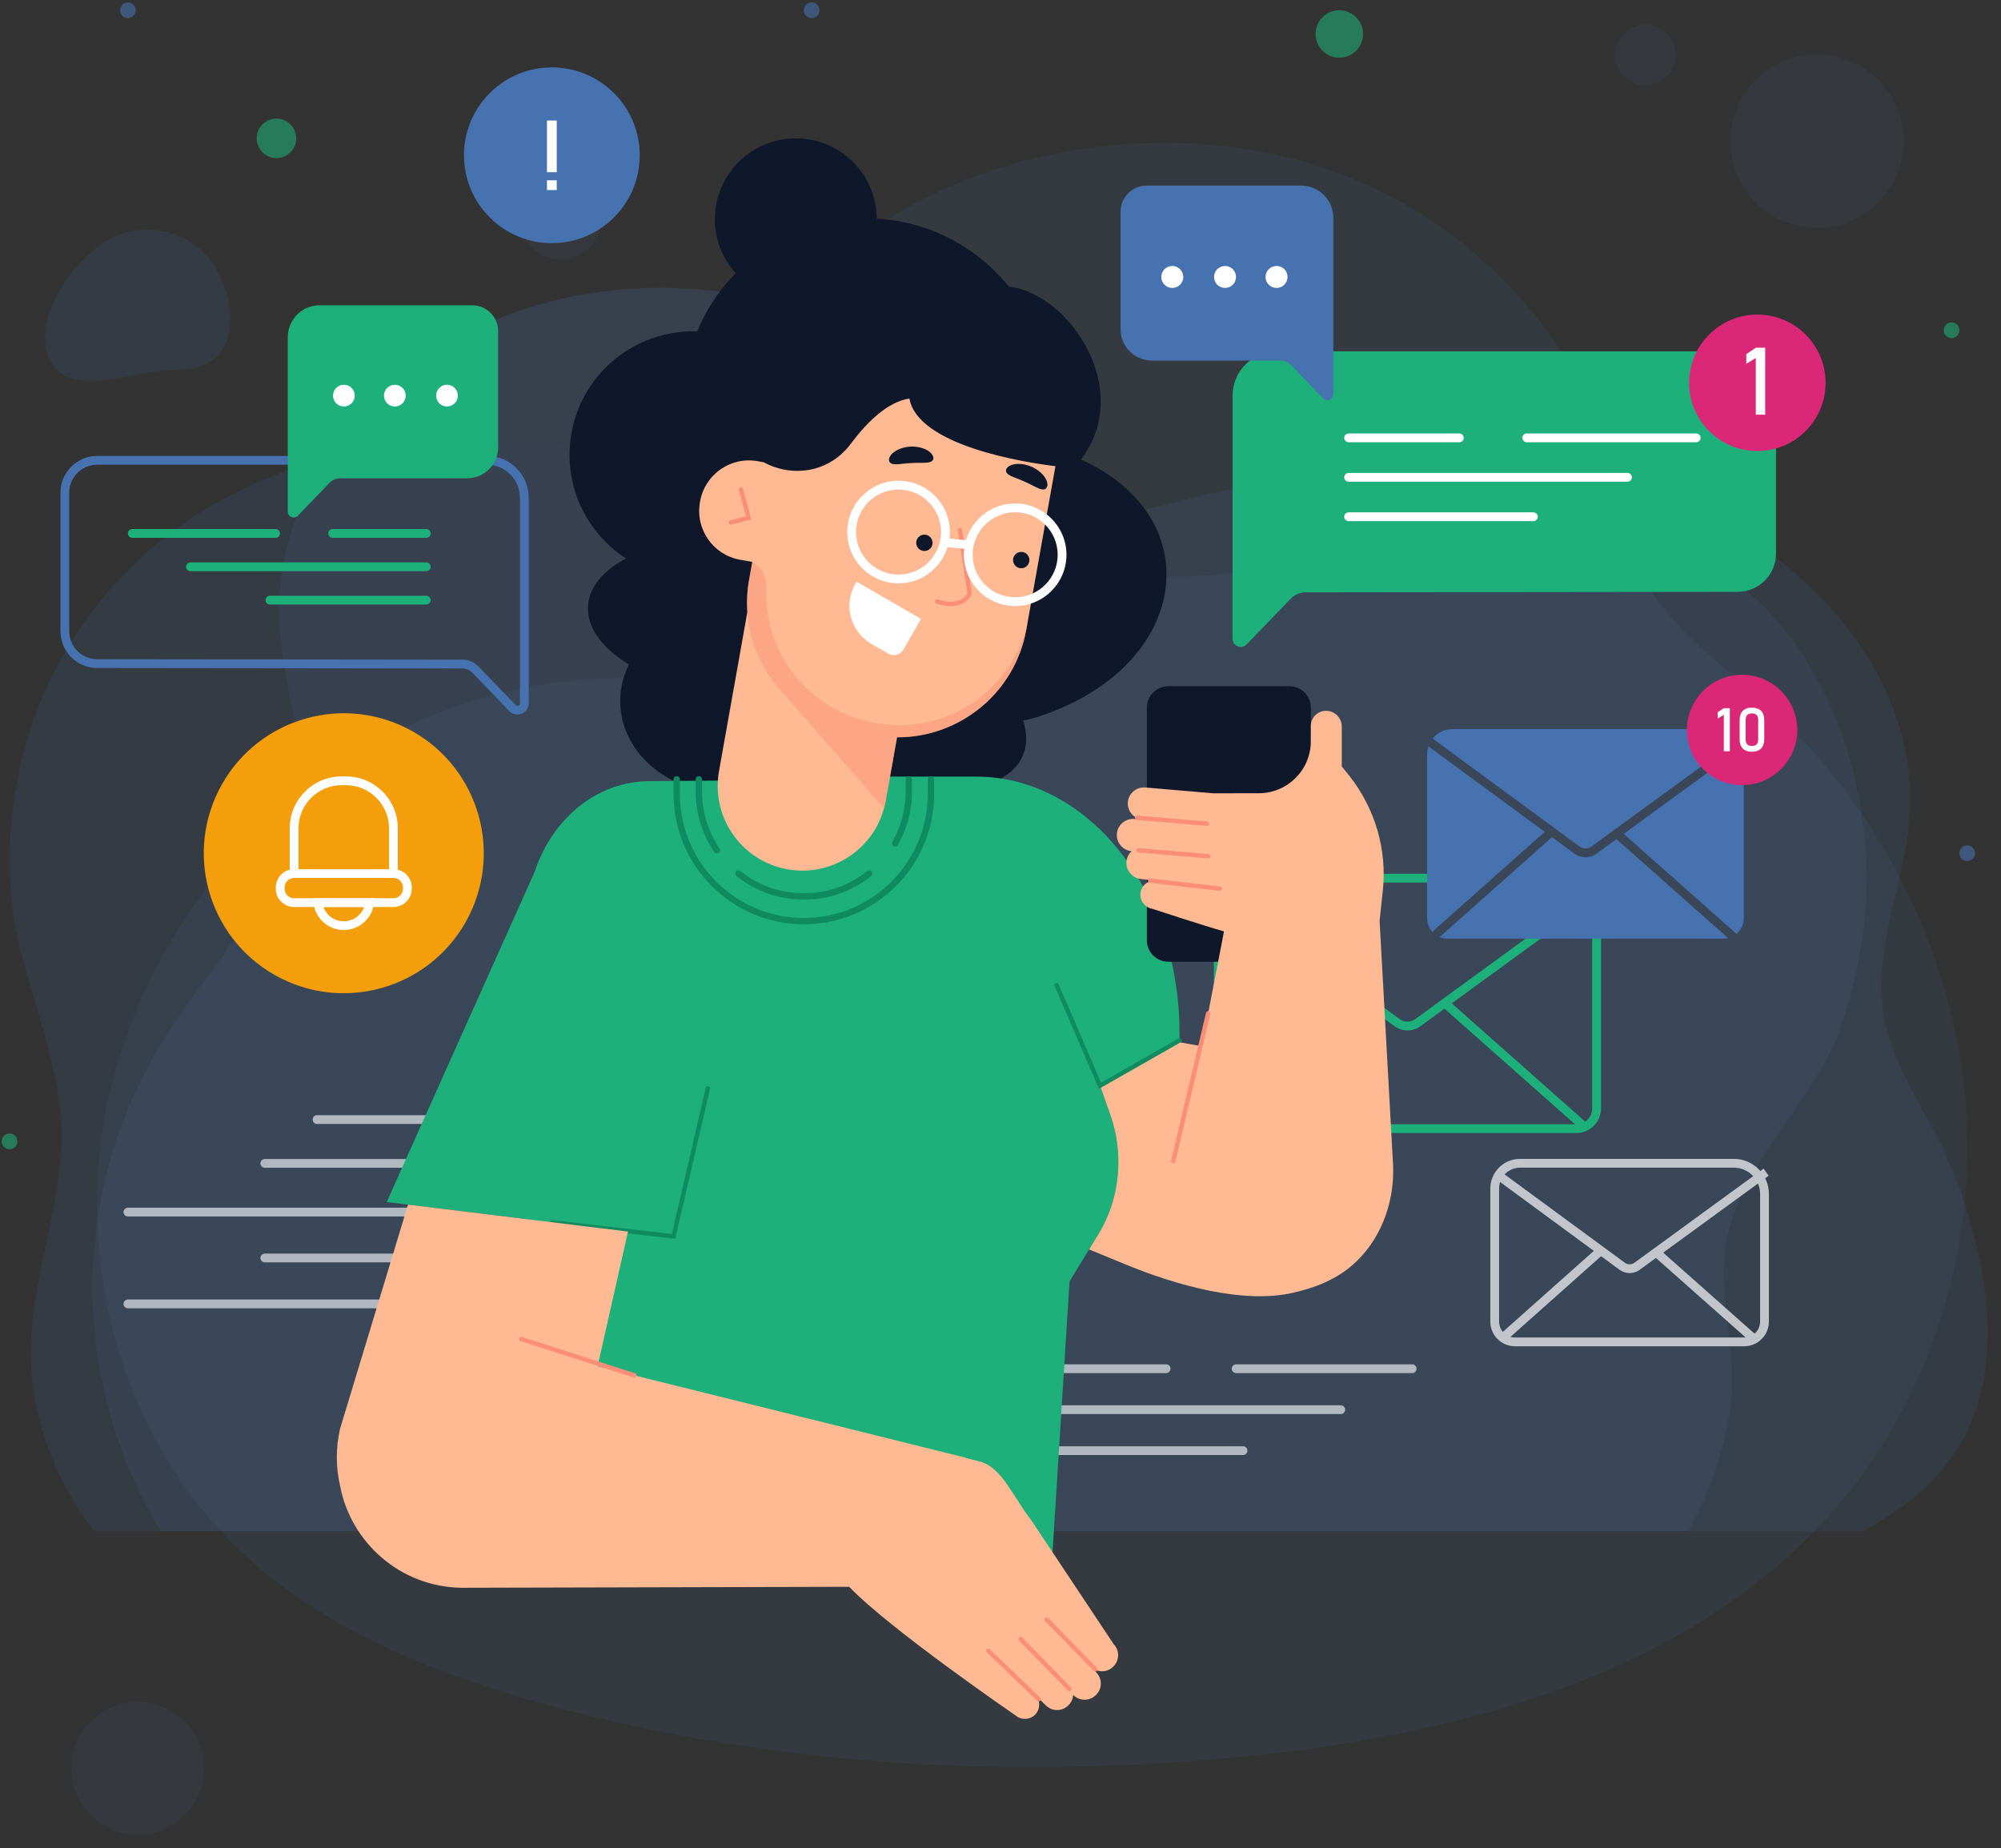 <svg width="144" height="133" viewBox="0 0 144 133" fill="none" xmlns="http://www.w3.org/2000/svg">
<rect x="0" y="0" width="144" height="133" fill="#333333" stroke="none"/>
<g clip-path="url(#clip0_4384_8152)">
<g opacity="0.25">
<g opacity="0.41">
<path d="M141.502 84.889C141.635 82.605 141.576 80.31 141.318 78.037C140.108 67.359 134.63 57.291 126.568 50.187C123.691 47.652 120.418 45.381 118.546 42.036C115.394 36.402 115.633 29.926 111.72 24.363C107.803 18.794 102.095 14.451 95.657 12.22C76.463 5.57 49.591 16.398 52.011 39.524C52.019 39.607 52.029 39.727 52.039 39.88C52.361 44.684 48.59 48.723 43.792 48.836C26.083 49.257 10.84 62.91 7.578 80.205C5.48 91.328 8.915 103.519 17.051 111.388C23.125 117.261 31.273 120.488 39.426 122.705C55.772 127.151 72.974 128.082 89.829 126.382C105.605 124.791 122.247 120.256 132.451 108.118C137.894 101.642 141.012 93.339 141.502 84.889Z" fill="#4772B0"/>
</g>
<g opacity="0.31">
<path d="M136.728 11.948C137.717 8.649 135.844 5.173 132.545 4.184C129.246 3.195 125.769 5.068 124.781 8.367C123.792 11.666 125.665 15.143 128.964 16.131C132.263 17.12 135.739 15.247 136.728 11.948Z" fill="#4772B0"/>
</g>
<g opacity="0.31">
<path d="M120.541 3.546C120.765 4.722 119.992 5.857 118.816 6.081C117.64 6.305 116.505 5.533 116.281 4.356C116.057 3.18 116.829 2.045 118.006 1.821C119.182 1.597 120.317 2.369 120.541 3.546Z" fill="#4772B0"/>
</g>
<g opacity="0.31">
<path d="M43.185 16.446C43.554 14.885 42.587 13.32 41.025 12.951C39.464 12.582 37.899 13.549 37.53 15.111C37.161 16.673 38.128 18.238 39.69 18.606C41.252 18.975 42.816 18.008 43.185 16.446Z" fill="#4772B0"/>
</g>
<g opacity="0.31">
<path d="M14.551 128.356C15.153 125.792 13.561 123.225 10.996 122.623C8.432 122.022 5.865 123.614 5.264 126.178C4.662 128.743 6.254 131.31 8.819 131.911C11.383 132.512 13.95 130.921 14.551 128.356Z" fill="#4772B0"/>
</g>
</g>
<path opacity="0.58" d="M19.896 11.378C20.682 11.378 21.319 10.741 21.319 9.956C21.319 9.17 20.682 8.533 19.896 8.533C19.11 8.533 18.474 9.17 18.474 9.956C18.474 10.741 19.11 11.378 19.896 11.378Z" fill="#1EB07B"/>
<path opacity="0.58" d="M1.249 82.142C1.249 82.454 0.996 82.707 0.684 82.707C0.373 82.707 0.12 82.454 0.12 82.142C0.12 81.831 0.373 81.578 0.684 81.578C0.996 81.578 1.249 81.831 1.249 82.142Z" fill="#1EB07B"/>
<path opacity="0.58" d="M141.006 23.767C141.006 24.079 140.753 24.331 140.441 24.331C140.13 24.331 139.877 24.079 139.877 23.767C139.877 23.455 140.13 23.203 140.441 23.203C140.753 23.203 141.006 23.456 141.006 23.767Z" fill="#1EB07B"/>
<path opacity="0.58" d="M9.768 0.737C9.768 1.048 9.516 1.301 9.204 1.301C8.892 1.301 8.64 1.048 8.64 0.737C8.64 0.425 8.892 0.172 9.204 0.172C9.516 0.172 9.768 0.425 9.768 0.737Z" fill="#4772B0"/>
<path opacity="0.58" d="M142.134 61.406C142.134 61.718 141.882 61.97 141.57 61.97C141.258 61.97 141.006 61.718 141.006 61.406C141.006 61.094 141.258 60.842 141.57 60.842C141.882 60.842 142.134 61.094 142.134 61.406Z" fill="#4772B0"/>
<path opacity="0.58" d="M58.973 0.737C58.973 1.048 58.721 1.301 58.409 1.301C58.097 1.301 57.845 1.048 57.845 0.737C57.845 0.425 58.097 0.172 58.409 0.172C58.721 0.172 58.973 0.425 58.973 0.737Z" fill="#4772B0"/>
<path opacity="0.58" d="M98.051 2.802C97.854 3.725 96.946 4.313 96.024 4.116C95.101 3.919 94.513 3.011 94.71 2.089C94.907 1.166 95.815 0.578 96.737 0.775C97.66 0.972 98.248 1.879 98.051 2.802Z" fill="#1EB07B"/>
<g opacity="0.25">
<g opacity="0.47">
<path d="M15.674 19.545C14.178 16.758 10.706 15.71 7.918 17.206C5.131 18.701 2.146 23.213 3.642 26.001C5.137 28.788 9.586 26.595 12.749 26.632C17.161 26.684 17.17 22.333 15.674 19.545Z" fill="#4772B0"/>
</g>
<g opacity="0.47">
<path d="M140.858 104.278C142.836 101.131 143.332 97.227 142.92 93.533C142.511 89.862 141.386 86.01 139.815 82.672C138.326 79.507 136.171 76.685 135.557 73.16C134.746 68.504 136.871 64.028 137.364 59.46C138.347 50.367 132.201 42.355 124.578 38.028C118.386 34.514 111.127 33.195 104.008 33.289C97.6 33.374 91.205 34.511 84.996 36.039C79.013 37.512 73.163 39.453 66.891 38.84C61.675 38.331 56.977 36.165 52.12 34.549C40.523 30.693 26.474 30.149 15.87 36.02C9.064 39.788 4.3 45.907 2.187 52.487C0.64 57.306 0.181 62.847 1.315 67.724C2.589 73.204 4.943 78.031 4.322 83.803C3.812 88.54 2.072 93.158 2.225 97.963C2.357 102.093 3.905 106.223 6.31 109.564C6.465 109.779 6.631 109.992 6.817 110.181H134.095C136.76 108.744 139.247 106.839 140.858 104.278Z" fill="#4772B0"/>
</g>
<g opacity="0.81">
<path d="M124.518 101.125C124.969 97.615 123.914 94.355 124.052 90.944C124.318 84.385 130.344 79.856 132.444 73.96C135.103 66.493 134.975 58.127 131.746 50.851C130.19 47.345 127.917 44.086 124.812 41.832C120.026 38.358 113.756 37.596 107.858 38.037C99.082 38.693 89.82 42.343 80.996 41.348C76.126 40.798 74.639 35.735 72.124 32.394C69.279 28.617 65.406 25.649 61.123 23.674C53.235 20.036 43.768 19.692 35.706 22.991C27.099 26.512 19.597 35.113 20.09 44.839C20.319 49.339 22.193 53.808 21.326 58.229C20.236 63.778 15.885 68.834 12.731 73.355C9.249 78.348 7.141 84.302 6.727 90.376C6.258 97.263 7.974 104.281 11.559 110.181H121.493C123.088 107.402 124.11 104.301 124.518 101.125Z" fill="#4772B0"/>
</g>
</g>
<path d="M113.443 81.544H89.128C88.15 81.544 87.356 80.748 87.356 79.771V65.02C87.356 63.842 88.313 62.884 89.491 62.884H106.935C107.11 62.884 107.251 63.026 107.251 63.2C107.251 63.375 107.11 63.517 106.935 63.517H89.491C88.662 63.517 87.987 64.191 87.987 65.02V79.771C87.987 80.4 88.499 80.911 89.128 80.911H113.443C114.072 80.911 114.583 80.4 114.583 79.771V65.405C114.583 64.364 113.736 63.517 112.695 63.517H109.325C109.15 63.517 109.009 63.375 109.009 63.2C109.009 63.026 109.15 62.884 109.325 62.884H112.695C114.085 62.884 115.215 64.015 115.215 65.405V79.771C115.216 80.749 114.42 81.544 113.443 81.544Z" fill="#1EB07B"/>
<path d="M88.51 81.111C88.424 81.111 88.337 81.076 88.274 81.005C88.158 80.875 88.17 80.675 88.3 80.559L98.234 71.722C98.363 71.606 98.564 71.618 98.68 71.748C98.796 71.879 98.784 72.078 98.654 72.194L88.721 81.031C88.66 81.085 88.585 81.111 88.51 81.111Z" fill="#1EB07B"/>
<path d="M113.961 81.356C113.886 81.356 113.811 81.33 113.751 81.276L103.832 72.484C103.701 72.368 103.689 72.168 103.805 72.038C103.921 71.906 104.121 71.895 104.251 72.011L114.17 80.804C114.301 80.919 114.313 81.119 114.197 81.25C114.135 81.32 114.048 81.356 113.961 81.356Z" fill="#1EB07B"/>
<path d="M101.288 74.159C100.959 74.159 100.631 74.056 100.351 73.85L87.773 64.607C87.633 64.504 87.603 64.306 87.706 64.165C87.809 64.025 88.007 63.994 88.148 64.098L100.725 73.341C101.061 73.587 101.512 73.588 101.848 73.343L114.157 64.369C114.298 64.266 114.496 64.297 114.599 64.438C114.702 64.579 114.67 64.777 114.529 64.88L102.221 73.854C101.942 74.057 101.615 74.159 101.288 74.159Z" fill="#1EB07B"/>
<path d="M113.657 60.913C113.92 61.106 114.272 61.107 114.536 60.915L124.997 53.288C124.593 52.789 123.976 52.469 123.284 52.469H104.522C103.943 52.469 103.429 52.74 103.096 53.161C103.108 53.168 103.121 53.17 103.132 53.178L113.657 60.913Z" fill="#4772B0"/>
<path d="M114.909 61.425C114.666 61.602 114.383 61.691 114.099 61.691C113.813 61.691 113.527 61.601 113.284 61.422L111.687 60.248L103.616 67.428C103.61 67.434 103.602 67.436 103.596 67.44C103.769 67.513 103.96 67.554 104.16 67.554H124.032C124.145 67.554 124.254 67.539 124.359 67.514L116.325 60.393L114.909 61.425Z" fill="#4772B0"/>
<path d="M111.165 59.865L102.796 53.716C102.737 53.896 102.703 54.088 102.703 54.288V66.098C102.703 66.488 102.858 66.84 103.108 67.101C103.124 67.047 103.149 66.996 103.194 66.956L111.165 59.865Z" fill="#4772B0"/>
<path d="M124.912 67.161C124.93 67.177 124.941 67.197 124.954 67.216C125.278 66.949 125.488 66.55 125.488 66.098V54.673C125.488 54.376 125.429 54.093 125.322 53.834L116.848 60.012L124.912 67.161Z" fill="#4772B0"/>
<g opacity="0.69">
<path d="M125.524 96.889H109.022C108.044 96.889 107.249 96.094 107.249 95.117V85.538C107.249 84.36 108.207 83.403 109.384 83.403H124.776C126.166 83.403 127.297 84.533 127.297 85.923V95.117C127.297 96.094 126.501 96.889 125.524 96.889ZM109.384 84.035C108.555 84.035 107.881 84.709 107.881 85.538V95.117C107.881 95.745 108.392 96.257 109.021 96.257H125.524C126.153 96.257 126.664 95.745 126.664 95.117V85.923C126.664 84.882 125.817 84.035 124.776 84.035H109.384Z" fill="white"/>
<path d="M115.03 89.728L107.949 96.032L108.37 96.504L115.451 90.201L115.03 89.728Z" fill="white"/>
<path d="M119.441 89.932L119.021 90.405L126.094 96.674L126.513 96.201L119.441 89.932Z" fill="white"/>
<path d="M117.274 91.623C117.021 91.623 116.767 91.544 116.552 91.386L107.583 84.795L107.957 84.285L116.926 90.876C117.133 91.028 117.411 91.029 117.62 90.878L126.911 84.103L127.284 84.614L117.992 91.388C117.777 91.545 117.525 91.623 117.274 91.623Z" fill="white"/>
</g>
<path d="M125.368 56.506C127.561 56.506 129.339 54.728 129.339 52.535C129.339 50.342 127.561 48.564 125.368 48.564C123.174 48.564 121.396 50.342 121.396 52.535C121.396 54.728 123.174 56.506 125.368 56.506Z" fill="#DB2777"/>
<path d="M124.487 54.069H124.052V51.441L123.61 51.712V51.262L124.052 50.967H124.487V54.069Z" fill="white"/>
<path d="M125.416 53.868C125.266 53.713 125.191 53.497 125.191 53.22V51.81C125.191 51.531 125.267 51.315 125.417 51.16C125.568 51.006 125.788 50.929 126.077 50.929C126.366 50.929 126.587 51.006 126.737 51.16C126.886 51.313 126.962 51.53 126.962 51.81V53.22C126.962 53.499 126.886 53.715 126.736 53.87C126.585 54.024 126.365 54.101 126.077 54.101C125.786 54.101 125.566 54.024 125.416 53.868ZM126.417 53.567C126.49 53.486 126.527 53.371 126.527 53.22V51.81C126.527 51.659 126.49 51.544 126.418 51.463C126.346 51.383 126.231 51.343 126.077 51.343C125.921 51.343 125.808 51.383 125.735 51.463C125.663 51.544 125.626 51.659 125.626 51.81V53.22C125.626 53.371 125.663 53.487 125.736 53.567C125.809 53.647 125.923 53.687 126.077 53.687C126.23 53.687 126.344 53.647 126.417 53.567Z" fill="white"/>
<path d="M37.235 51.426C37.018 51.426 36.806 51.339 36.649 51.176L33.973 48.398C33.795 48.213 33.546 48.107 33.29 48.107L6.996 48.077C5.536 48.077 4.349 46.889 4.349 45.429V35.459C4.349 33.999 5.536 32.812 6.996 32.812H35.037C36.699 32.812 38.051 34.164 38.051 35.826V50.611C38.051 50.945 37.851 51.242 37.541 51.367C37.442 51.407 37.338 51.426 37.235 51.426ZM6.996 33.444C5.885 33.444 4.981 34.348 4.981 35.459V45.429C4.981 46.541 5.885 47.444 6.996 47.444L33.291 47.475C33.717 47.475 34.132 47.651 34.428 47.959L37.104 50.737C37.182 50.818 37.27 50.794 37.305 50.78C37.34 50.766 37.419 50.722 37.419 50.61V35.826C37.419 34.512 36.351 33.444 35.037 33.444H6.996V33.444Z" fill="#4772B0"/>
<path d="M30.673 38.707H23.936C23.761 38.707 23.62 38.565 23.62 38.391C23.62 38.216 23.761 38.075 23.936 38.075H30.673C30.848 38.075 30.989 38.216 30.989 38.391C30.989 38.565 30.848 38.707 30.673 38.707Z" fill="#1EB07B"/>
<path d="M19.834 38.707H9.521C9.346 38.707 9.205 38.565 9.205 38.391C9.205 38.216 9.346 38.075 9.521 38.075H19.834C20.009 38.075 20.15 38.216 20.15 38.391C20.15 38.565 20.009 38.707 19.834 38.707Z" fill="#1EB07B"/>
<path d="M30.674 41.107H13.706C13.531 41.107 13.39 40.966 13.39 40.791C13.39 40.617 13.531 40.475 13.706 40.475H30.674C30.849 40.475 30.99 40.617 30.99 40.791C30.99 40.966 30.848 41.107 30.674 41.107Z" fill="#1EB07B"/>
<path d="M30.673 43.508H19.43C19.256 43.508 19.114 43.366 19.114 43.192C19.114 43.017 19.256 42.876 19.43 42.876H30.673C30.848 42.876 30.989 43.017 30.989 43.192C30.989 43.366 30.848 43.508 30.673 43.508Z" fill="#1EB07B"/>
<path d="M33.62 34.422H24.485C24.194 34.422 23.915 34.541 23.713 34.751L21.44 37.11C21.175 37.385 20.711 37.197 20.711 36.816V33.237V24.262C20.711 22.997 21.737 21.971 23.002 21.971H33.984C35.014 21.971 35.849 22.806 35.849 23.835V32.194C35.848 33.425 34.851 34.422 33.62 34.422Z" fill="#1EB07B"/>
<path d="M25.53 28.473C25.53 28.905 25.18 29.255 24.748 29.255C24.316 29.255 23.966 28.905 23.966 28.473C23.966 28.041 24.316 27.691 24.748 27.691C25.18 27.691 25.53 28.041 25.53 28.473Z" fill="white"/>
<path d="M29.196 28.473C29.196 28.905 28.846 29.255 28.414 29.255C27.982 29.255 27.632 28.905 27.632 28.473C27.632 28.041 27.982 27.691 28.414 27.691C28.846 27.691 29.196 28.041 29.196 28.473Z" fill="white"/>
<path d="M32.166 29.255C32.598 29.255 32.948 28.905 32.948 28.473C32.948 28.041 32.598 27.691 32.166 27.691C31.734 27.691 31.384 28.041 31.384 28.473C31.384 28.905 31.734 29.255 32.166 29.255Z" fill="white"/>
<path d="M33.745 65.921C36.238 60.947 34.227 54.894 29.253 52.401C24.28 49.909 18.227 51.92 15.734 56.893C13.242 61.867 15.252 67.919 20.226 70.412C25.2 72.905 31.252 70.894 33.745 65.921Z" fill="#F59E0B"/>
<path d="M24.739 66.934C23.627 66.934 22.692 66.102 22.564 64.998L22.523 64.645H26.955L26.913 64.998C26.786 66.102 25.851 66.934 24.739 66.934ZM23.276 65.278C23.494 65.881 24.072 66.302 24.739 66.302C25.406 66.302 25.984 65.881 26.203 65.278H23.276Z" fill="white"/>
<path d="M28.63 63.186H20.85V59.613C20.85 57.553 22.525 55.877 24.584 55.877H24.894C26.954 55.877 28.63 57.553 28.63 59.613L28.63 63.186ZM21.482 62.554H27.997V59.613C27.997 57.902 26.606 56.51 24.894 56.51H24.584C22.873 56.51 21.482 57.902 21.482 59.613V62.554Z" fill="white"/>
<path d="M28.315 65.278H21.164C20.438 65.278 19.847 64.687 19.847 63.961V63.87C19.847 63.144 20.438 62.553 21.164 62.553H28.315C29.041 62.553 29.632 63.144 29.632 63.87V63.961C29.632 64.687 29.041 65.278 28.315 65.278ZM21.166 63.186C20.786 63.186 20.479 63.493 20.479 63.87V63.961C20.479 64.339 20.786 64.646 21.164 64.646H28.315C28.692 64.646 29 64.339 29 63.961V63.87C29 63.493 28.692 63.186 28.315 63.186H21.166Z" fill="white"/>
<path d="M44.186 15.648C46.656 13.178 46.656 9.173 44.186 6.703C41.716 4.233 37.712 4.233 35.242 6.703C32.772 9.173 32.772 13.178 35.242 15.648C37.712 18.118 41.716 18.118 44.186 15.648Z" fill="#4772B0"/>
<path d="M39.363 8.673H40.065V12.394H39.363V8.673ZM39.363 12.976H40.065V13.678H39.363V12.976Z" fill="white"/>
<path d="M125.054 25.288H91.892C90.13 25.288 88.701 26.717 88.701 28.479V40.979V45.963C88.701 46.494 89.348 46.755 89.717 46.373L92.882 43.087C93.163 42.795 93.552 42.629 93.958 42.629L125.053 42.593C126.576 42.593 127.81 41.359 127.81 39.836V28.045C127.811 26.522 126.576 25.288 125.054 25.288Z" fill="#1EB07B"/>
<path d="M105.019 31.828H97.052C96.878 31.828 96.736 31.686 96.736 31.512C96.736 31.337 96.878 31.196 97.052 31.196H105.019C105.194 31.196 105.336 31.337 105.336 31.512C105.336 31.686 105.194 31.828 105.019 31.828Z" fill="white"/>
<path d="M122.067 31.828H109.871C109.696 31.828 109.555 31.686 109.555 31.512C109.555 31.337 109.696 31.196 109.871 31.196H122.067C122.242 31.196 122.383 31.337 122.383 31.512C122.383 31.686 122.242 31.828 122.067 31.828Z" fill="white"/>
<path d="M117.118 34.667H97.052C96.877 34.667 96.735 34.525 96.735 34.351C96.735 34.176 96.877 34.035 97.052 34.035H117.118C117.293 34.035 117.434 34.176 117.434 34.351C117.434 34.525 117.293 34.667 117.118 34.667Z" fill="white"/>
<path d="M110.348 37.506H97.052C96.878 37.506 96.736 37.364 96.736 37.19C96.736 37.015 96.878 36.873 97.052 36.873H110.348C110.523 36.873 110.665 37.015 110.665 37.19C110.665 37.364 110.523 37.506 110.348 37.506Z" fill="white"/>
<path d="M82.892 25.95H92.131C92.426 25.95 92.708 26.07 92.913 26.282L95.211 28.669C95.479 28.946 95.949 28.757 95.949 28.371V24.751V15.674C95.949 14.394 94.911 13.357 93.631 13.357H82.524C81.483 13.357 80.639 14.201 80.639 15.243V23.697C80.638 24.941 81.647 25.95 82.892 25.95Z" fill="#4772B0"/>
<path d="M91.074 19.933C91.074 20.37 91.428 20.724 91.865 20.724C92.302 20.724 92.656 20.37 92.656 19.933C92.656 19.496 92.302 19.142 91.865 19.142C91.429 19.142 91.074 19.496 91.074 19.933Z" fill="white"/>
<path d="M87.367 19.933C87.367 20.37 87.721 20.724 88.158 20.724C88.595 20.724 88.949 20.37 88.949 19.933C88.949 19.496 88.595 19.142 88.158 19.142C87.721 19.142 87.367 19.496 87.367 19.933Z" fill="white"/>
<path d="M83.572 19.933C83.572 20.37 83.926 20.724 84.363 20.724C84.8 20.724 85.154 20.37 85.154 19.933C85.154 19.496 84.8 19.142 84.363 19.142C83.926 19.142 83.572 19.496 83.572 19.933Z" fill="white"/>
<path d="M129.94 31.022C131.857 29.104 131.857 25.995 129.94 24.077C128.022 22.16 124.913 22.16 122.995 24.077C121.077 25.995 121.077 29.104 122.995 31.022C124.913 32.94 128.022 32.94 129.94 31.022Z" fill="#DB2777"/>
<path d="M127.031 29.843H126.355V25.763L125.67 26.183V25.485L126.355 25.027H127.031V29.843Z" fill="white"/>
<g opacity="0.61">
<path d="M83.92 98.821H75.645C75.47 98.821 75.329 98.68 75.329 98.505C75.329 98.33 75.47 98.189 75.645 98.189H83.92C84.095 98.189 84.236 98.33 84.236 98.505C84.236 98.68 84.095 98.821 83.92 98.821Z" fill="white"/>
<path d="M101.625 98.821H88.958C88.783 98.821 88.642 98.68 88.642 98.505C88.642 98.33 88.783 98.189 88.958 98.189H101.625C101.8 98.189 101.941 98.33 101.941 98.505C101.941 98.68 101.8 98.821 101.625 98.821Z" fill="white"/>
<path d="M96.487 101.769H75.645C75.47 101.769 75.329 101.628 75.329 101.453C75.329 101.279 75.47 101.137 75.645 101.137H96.487C96.662 101.137 96.803 101.279 96.803 101.453C96.803 101.628 96.662 101.769 96.487 101.769Z" fill="white"/>
<path d="M89.454 104.718H75.645C75.47 104.718 75.329 104.577 75.329 104.402C75.329 104.227 75.47 104.086 75.645 104.086H89.454C89.629 104.086 89.77 104.227 89.77 104.402C89.77 104.577 89.629 104.718 89.454 104.718Z" fill="white"/>
<path d="M30.588 94.156H9.204C9.029 94.156 8.888 94.015 8.888 93.84C8.888 93.665 9.029 93.524 9.204 93.524H30.588C30.763 93.524 30.905 93.665 30.905 93.84C30.905 94.015 30.763 94.156 30.588 94.156Z" fill="white"/>
<path d="M30.588 87.548H9.204C9.029 87.548 8.888 87.407 8.888 87.232C8.888 87.057 9.029 86.916 9.204 86.916H30.588C30.763 86.916 30.905 87.057 30.905 87.232C30.905 87.407 30.763 87.548 30.588 87.548Z" fill="white"/>
<path d="M30.588 90.852H19.059C18.884 90.852 18.743 90.711 18.743 90.536C18.743 90.361 18.884 90.22 19.059 90.22H30.588C30.763 90.22 30.904 90.361 30.904 90.536C30.904 90.711 30.763 90.852 30.588 90.852Z" fill="white"/>
<path d="M30.588 84.044H19.059C18.884 84.044 18.743 83.903 18.743 83.728C18.743 83.553 18.884 83.412 19.059 83.412H30.588C30.763 83.412 30.904 83.553 30.904 83.728C30.904 83.903 30.763 84.044 30.588 84.044Z" fill="white"/>
<path d="M30.589 80.891H22.813C22.638 80.891 22.497 80.749 22.497 80.575C22.497 80.4 22.638 80.258 22.813 80.258H30.589C30.763 80.258 30.905 80.4 30.905 80.575C30.905 80.749 30.763 80.891 30.589 80.891Z" fill="white"/>
</g>
<path d="M77.822 33.087C77.813 33.083 77.789 33.083 77.795 33.075C81.668 27.91 76.82 21.054 72.597 20.63C71.158 18.837 69.228 17.387 66.882 16.519C65.641 16.059 64.365 15.806 63.093 15.738C63.07 12.541 60.474 9.956 57.271 9.956C54.055 9.956 51.447 12.563 51.447 15.78C51.447 17.276 52.016 18.636 52.943 19.667C52.005 20.618 51.2 21.721 50.577 22.963C50.429 23.257 50.298 23.554 50.175 23.853C45.449 23.693 41.389 27.272 41.016 32.033C40.752 35.4 42.401 38.476 45.049 40.194C43.441 41.041 42.424 42.209 42.318 43.56C42.195 45.133 43.331 46.651 45.257 47.826C44.858 48.63 44.635 49.517 44.635 50.451C44.635 54.071 47.962 57.005 52.065 57.005C54.839 57.005 57.256 55.664 58.532 53.677C59.418 54.253 60.398 54.784 61.456 55.245C66.924 57.624 72.36 57.247 73.598 54.401C73.933 53.631 73.924 52.759 73.627 51.85C73.957 51.794 74.28 51.72 74.594 51.619C85.643 48.091 87.133 37.303 77.822 33.087Z" fill="#0F172A"/>
<path d="M79.904 80.222L79.165 78.138L84.707 74.977L84.882 74.877V74.336C84.882 64.15 78.337 55.893 70.262 55.893H61.691L61.802 56.097L46.685 56.219C42.916 56.25 39.721 58.957 38.478 62.742L27.83 86.509L29.362 86.696L38.095 87.765L38.292 111.924L75.732 111.934L76.968 92.219L78.376 89.919L79.054 88.811C80.593 86.297 80.913 83.068 79.904 80.222Z" fill="#1EB07B"/>
<path d="M48.593 89.157L39.726 88.123C39.639 88.113 39.577 88.035 39.587 87.948C39.597 87.861 39.678 87.802 39.763 87.809L48.349 88.81L50.787 78.289C50.807 78.204 50.892 78.151 50.977 78.171C51.062 78.191 51.115 78.275 51.095 78.361L48.593 89.157Z" fill="#108B61"/>
<path d="M57.848 66.524C52.677 66.524 48.471 62.317 48.471 57.147V56.089C48.471 55.962 48.573 55.859 48.7 55.859C48.827 55.859 48.929 55.962 48.929 56.089V57.147C48.929 62.064 52.93 66.065 57.848 66.065C62.765 66.065 66.766 62.064 66.766 57.147V56.089C66.766 55.962 66.868 55.859 66.995 55.859C67.122 55.859 67.224 55.962 67.224 56.089V57.147C67.224 62.317 63.018 66.524 57.848 66.524Z" fill="#108B61"/>
<path d="M51.588 61.421C51.514 61.421 51.442 61.385 51.398 61.32C50.526 60.032 50.065 58.525 50.065 56.963V56.089C50.065 55.962 50.167 55.86 50.294 55.86C50.42 55.86 50.523 55.962 50.523 56.089V56.963C50.523 58.433 50.957 59.851 51.778 61.063C51.849 61.168 51.821 61.31 51.717 61.382C51.677 61.408 51.632 61.421 51.588 61.421Z" fill="#108B61"/>
<path d="M57.848 64.745C56.065 64.745 54.388 64.159 52.998 63.05C52.9 62.971 52.883 62.827 52.962 62.728C53.042 62.629 53.186 62.614 53.284 62.692C54.592 63.735 56.17 64.286 57.848 64.286C59.523 64.286 61.1 63.736 62.407 62.695C62.506 62.615 62.651 62.633 62.729 62.731C62.809 62.83 62.792 62.974 62.693 63.053C61.304 64.16 59.628 64.745 57.848 64.745Z" fill="#108B61"/>
<path d="M64.421 60.916C64.382 60.916 64.343 60.907 64.307 60.886C64.197 60.824 64.159 60.684 64.221 60.574C64.843 59.478 65.172 58.23 65.172 56.962V56.089C65.172 55.962 65.274 55.859 65.401 55.859C65.528 55.859 65.63 55.962 65.63 56.089V56.962C65.63 58.309 65.281 59.636 64.62 60.8C64.578 60.875 64.5 60.916 64.421 60.916Z" fill="#108B61"/>
<path d="M80.141 118.323L74.236 109.442C72.889 107.715 72.114 105.622 70.545 105.195L69.487 104.925L69.494 104.909L43.007 98.327L45.192 88.633L29.362 86.697L24.474 102.821C24.154 104.211 24.17 105.599 24.467 106.903C25.228 110.976 28.761 114.192 33.185 114.27L61.111 114.2C64.012 117.237 73.081 123.455 73.081 123.455C73.508 123.827 74.162 123.782 74.534 123.354C74.776 123.075 74.838 122.7 74.735 122.37C74.781 122.361 74.809 122.355 74.809 122.355C74.838 122.363 74.862 122.367 74.891 122.375L75.278 122.75C75.728 123.187 76.453 123.176 76.889 122.726L76.917 122.698C77.112 122.496 77.213 122.239 77.23 121.977L77.238 121.986C77.677 122.434 78.401 122.442 78.85 122.004L78.878 121.976C79.326 121.538 79.334 120.813 78.896 120.365L78.787 120.253C78.772 120.212 78.756 120.172 78.74 120.134C79.17 120.376 79.726 120.323 80.096 119.962L80.124 119.934C80.571 119.496 80.579 118.771 80.141 118.323Z" fill="#FFBA94"/>
<path d="M78.828 120.303C78.786 120.303 78.745 120.287 78.715 120.255L75.202 116.663C75.141 116.601 75.142 116.5 75.205 116.439C75.268 116.379 75.368 116.379 75.428 116.442L78.941 120.034C79.002 120.097 79.001 120.197 78.938 120.258C78.907 120.288 78.867 120.303 78.828 120.303Z" fill="#FB8E77"/>
<path d="M76.961 121.711C76.92 121.711 76.879 121.696 76.849 121.664L73.336 118.071C73.275 118.009 73.276 117.909 73.338 117.848C73.401 117.788 73.502 117.788 73.562 117.85L77.075 121.443C77.135 121.505 77.134 121.605 77.072 121.666C77.041 121.696 77.001 121.711 76.961 121.711Z" fill="#FB8E77"/>
<path d="M74.744 122.446C74.705 122.446 74.665 122.431 74.635 122.402L71.015 118.917C70.952 118.856 70.951 118.756 71.011 118.693C71.072 118.631 71.172 118.629 71.234 118.689L74.854 122.174C74.917 122.234 74.918 122.334 74.858 122.397C74.827 122.43 74.786 122.446 74.744 122.446Z" fill="#FB8E77"/>
<path d="M45.658 99.144C45.642 99.144 45.626 99.141 45.61 99.136L37.458 96.516C37.375 96.49 37.33 96.401 37.356 96.317C37.383 96.234 37.472 96.189 37.555 96.216L45.707 98.835C45.79 98.862 45.836 98.951 45.809 99.034C45.787 99.101 45.725 99.144 45.658 99.144Z" fill="#FB8E77"/>
<path d="M65.443 28.682C63.886 28.916 62.41 30.355 61.228 31.936C61.045 32.18 60.845 32.404 60.63 32.607C59.047 34.101 56.748 34.247 54.958 33.269L54.523 33.191C52.582 32.845 50.729 34.138 50.383 36.079L50.371 36.145C50.026 38.086 51.319 39.939 53.259 40.285L54.137 40.441L53.906 41.738C53.767 42.52 53.729 43.296 53.782 44.053L51.743 55.496C51.153 58.809 53.36 61.973 56.672 62.563C59.985 63.153 63.149 60.946 63.739 57.634L64.553 53.063C69.051 53.083 73.046 49.872 73.861 45.293L74.017 44.416L75.953 33.552C73.774 33.283 66.065 32.093 65.443 28.682Z" fill="#FFBA94"/>
<path opacity="0.46" d="M63.086 52.042L62.911 52.011C58.195 51.17 54.927 46.957 55.149 42.296C55.185 41.534 54.804 40.812 54.136 40.441L53.905 41.738C53.395 44.601 54.237 47.391 55.971 49.456L63.65 58.199L64.55 53.145L64.361 53.063C68.936 53.177 73.034 49.938 73.861 45.293L74.017 44.416C73.104 49.541 68.21 52.955 63.086 52.042Z" fill="#FB8E77"/>
<path d="M67.102 39.17C67.046 39.49 66.74 39.703 66.419 39.646C66.099 39.589 65.886 39.283 65.943 38.963C66 38.643 66.306 38.429 66.626 38.486C66.946 38.544 67.159 38.849 67.102 39.17Z" fill="#0F172A"/>
<path d="M74.072 40.411C74.015 40.732 73.709 40.945 73.389 40.888C73.069 40.831 72.855 40.525 72.913 40.205C72.969 39.884 73.275 39.671 73.596 39.728C73.916 39.785 74.129 40.091 74.072 40.411Z" fill="#0F172A"/>
<path d="M68.411 43.625C68.123 43.625 67.785 43.573 67.391 43.443C67.308 43.416 67.263 43.327 67.29 43.244C67.318 43.161 67.407 43.116 67.49 43.143C68.819 43.581 69.387 43.035 69.569 42.78C69.603 42.733 69.616 42.676 69.607 42.618L68.929 38.164C68.915 38.077 68.975 37.997 69.061 37.984C69.146 37.971 69.228 38.03 69.241 38.116L69.919 42.571C69.941 42.71 69.908 42.85 69.827 42.963C69.661 43.195 69.242 43.625 68.411 43.625Z" fill="#FB8E77"/>
<path d="M63.931 47.043L62.71 46.339C61.198 45.466 60.68 43.532 61.553 42.02L61.643 41.864L66.282 44.543L65.004 46.756C64.787 47.132 64.306 47.26 63.931 47.043Z" fill="white"/>
<path d="M64.661 41.983C62.627 41.983 60.972 40.329 60.97 38.295C60.968 36.259 62.622 34.602 64.658 34.599C64.659 34.599 64.66 34.599 64.662 34.599C65.646 34.599 66.572 34.982 67.269 35.678C67.967 36.375 68.352 37.301 68.353 38.287C68.355 40.323 66.701 41.981 64.666 41.983C64.664 41.983 64.663 41.983 64.661 41.983ZM61.602 38.294C61.604 39.98 62.976 41.35 64.661 41.35C64.663 41.35 64.664 41.35 64.665 41.35C66.352 41.349 67.722 39.975 67.721 38.288C67.72 37.47 67.401 36.703 66.823 36.125C66.245 35.549 65.478 35.232 64.662 35.232C64.66 35.232 64.659 35.232 64.658 35.232C62.971 35.233 61.6 36.607 61.602 38.294Z" fill="white"/>
<path d="M73.055 43.617C71.021 43.617 69.366 41.963 69.363 39.929C69.361 37.893 71.016 36.236 73.051 36.234C73.052 36.234 73.054 36.234 73.055 36.234C75.089 36.234 76.744 37.887 76.747 39.921C76.749 41.957 75.094 43.615 73.059 43.617C73.057 43.617 73.056 43.617 73.055 43.617ZM69.996 39.928C69.997 41.614 71.37 42.984 73.055 42.984C73.056 42.984 73.057 42.984 73.058 42.984C74.745 42.982 76.116 41.608 76.115 39.921C76.113 38.235 74.74 36.865 73.055 36.865C73.054 36.865 73.053 36.865 73.052 36.865C71.365 36.867 69.994 38.241 69.996 39.928Z" fill="white"/>
<path d="M69.583 39.514C69.573 39.514 69.563 39.514 69.552 39.513L68.238 39.385C68.064 39.368 67.937 39.213 67.954 39.039C67.97 38.865 68.123 38.736 68.299 38.755L69.614 38.883C69.787 38.9 69.915 39.055 69.897 39.229C69.882 39.392 69.744 39.514 69.583 39.514Z" fill="white"/>
<path d="M64.175 33.372C64.376 33.446 64.63 33.408 64.877 33.385C65.125 33.357 65.375 33.334 65.593 33.323C65.811 33.311 66.062 33.306 66.312 33.308C66.561 33.304 66.818 33.315 67.007 33.219C67.19 33.13 67.254 32.899 67.017 32.632C66.794 32.371 66.234 32.105 65.511 32.142C64.789 32.183 64.269 32.508 64.084 32.79C63.886 33.08 63.981 33.303 64.175 33.372Z" fill="#0F172A"/>
<path d="M75.064 35.226C74.849 35.223 74.626 35.097 74.404 34.987C74.182 34.871 73.957 34.761 73.758 34.671C73.558 34.582 73.326 34.487 73.092 34.399C72.862 34.306 72.618 34.223 72.475 34.066C72.337 33.917 72.36 33.678 72.677 33.514C72.979 33.351 73.598 33.305 74.259 33.599C74.917 33.896 75.286 34.386 75.358 34.716C75.438 35.058 75.27 35.232 75.064 35.226Z" fill="#0F172A"/>
<path d="M52.593 37.757C52.522 37.757 52.458 37.709 52.44 37.638C52.418 37.553 52.469 37.467 52.553 37.445L53.68 37.156L53.168 35.268C53.145 35.183 53.195 35.097 53.279 35.074C53.365 35.05 53.45 35.101 53.473 35.185L54.069 37.383L52.631 37.752C52.619 37.755 52.605 37.757 52.593 37.757Z" fill="#FB8E77"/>
<path d="M92.789 69.215H84.078C83.225 69.215 82.534 68.524 82.534 67.671V50.93C82.534 50.078 83.225 49.386 84.078 49.386H92.789C93.642 49.386 94.333 50.078 94.333 50.93V67.671C94.333 68.524 93.642 69.215 92.789 69.215Z" fill="#0F172A"/>
<path d="M100.25 83.833L99.281 66.26L99.511 64.127C99.833 61.145 98.953 58.162 97.087 55.813C96.909 55.59 96.734 55.368 96.559 55.157V52.29C96.559 51.664 96.052 51.157 95.426 51.157C94.822 51.157 94.333 51.646 94.333 52.25V53.338C94.333 55.408 92.657 57.086 90.587 57.089L87.316 57.093L82.42 56.675C81.783 56.621 81.218 57.097 81.163 57.734C81.119 58.257 81.434 58.726 81.9 58.91C81.857 58.923 81.814 58.937 81.77 58.952L81.634 58.94C80.997 58.886 80.431 59.362 80.377 59.999C80.323 60.636 80.799 61.202 81.436 61.256L81.439 61.256C81.239 61.439 81.099 61.688 81.067 61.977C80.996 62.612 81.458 63.19 82.093 63.261L82.607 63.318C82.631 63.335 82.653 63.352 82.677 63.369C82.677 63.369 82.691 63.395 82.714 63.436C82.392 63.567 82.141 63.853 82.08 64.219C81.987 64.779 82.368 65.314 82.928 65.407C82.928 65.407 86.528 66.593 88.083 67.031L86.766 73.847L86.486 75.301L84.706 74.977L79.163 78.138L79.902 80.222C80.911 83.068 80.592 86.297 79.052 88.811L78.374 89.92L81.082 91.032C84.5 92.436 89.445 93.896 93.108 93.027C94.297 92.745 95.218 92.404 95.934 92.001C98.572 90.623 100.406 87.48 100.25 83.833Z" fill="#FFBA94"/>
<path d="M86.846 59.437C86.841 59.437 86.837 59.437 86.832 59.437L81.814 59.008C81.728 59.001 81.663 58.924 81.671 58.838C81.678 58.751 81.758 58.687 81.841 58.694L86.859 59.122C86.946 59.129 87.01 59.206 87.003 59.293C86.996 59.375 86.927 59.437 86.846 59.437Z" fill="#FB8E77"/>
<path d="M86.945 61.778C86.94 61.778 86.935 61.778 86.93 61.778L81.913 61.349C81.826 61.342 81.762 61.265 81.769 61.179C81.776 61.092 81.856 61.027 81.94 61.034L86.958 61.463C87.044 61.47 87.109 61.547 87.102 61.633C87.095 61.716 87.026 61.778 86.945 61.778Z" fill="#FB8E77"/>
<path d="M87.774 64.114C87.768 64.114 87.762 64.114 87.755 64.113L82.753 63.533C82.666 63.523 82.604 63.445 82.614 63.358C82.624 63.271 82.706 63.209 82.79 63.219L87.792 63.799C87.879 63.809 87.941 63.888 87.931 63.974C87.921 64.055 87.853 64.114 87.774 64.114Z" fill="#FB8E77"/>
<path d="M84.435 83.723C84.424 83.723 84.411 83.722 84.399 83.718C84.314 83.698 84.261 83.613 84.282 83.528L86.79 72.89C86.81 72.806 86.893 72.752 86.981 72.773C87.065 72.793 87.118 72.878 87.098 72.963L84.589 83.601C84.572 83.674 84.507 83.723 84.435 83.723Z" fill="#FB8E77"/>
<path d="M79.088 78.362L75.893 70.967C75.858 70.887 75.895 70.794 75.975 70.759C76.055 70.724 76.148 70.761 76.183 70.842L79.238 77.912L84.802 74.74C84.878 74.697 84.975 74.723 85.018 74.799C85.061 74.875 85.035 74.972 84.959 75.015L79.088 78.362Z" fill="#108B61"/>
</g>
<defs>
<clipPath id="clip0_4384_8152">
<rect width="143.205" height="133" fill="white"/>
</clipPath>
</defs>
</svg>
